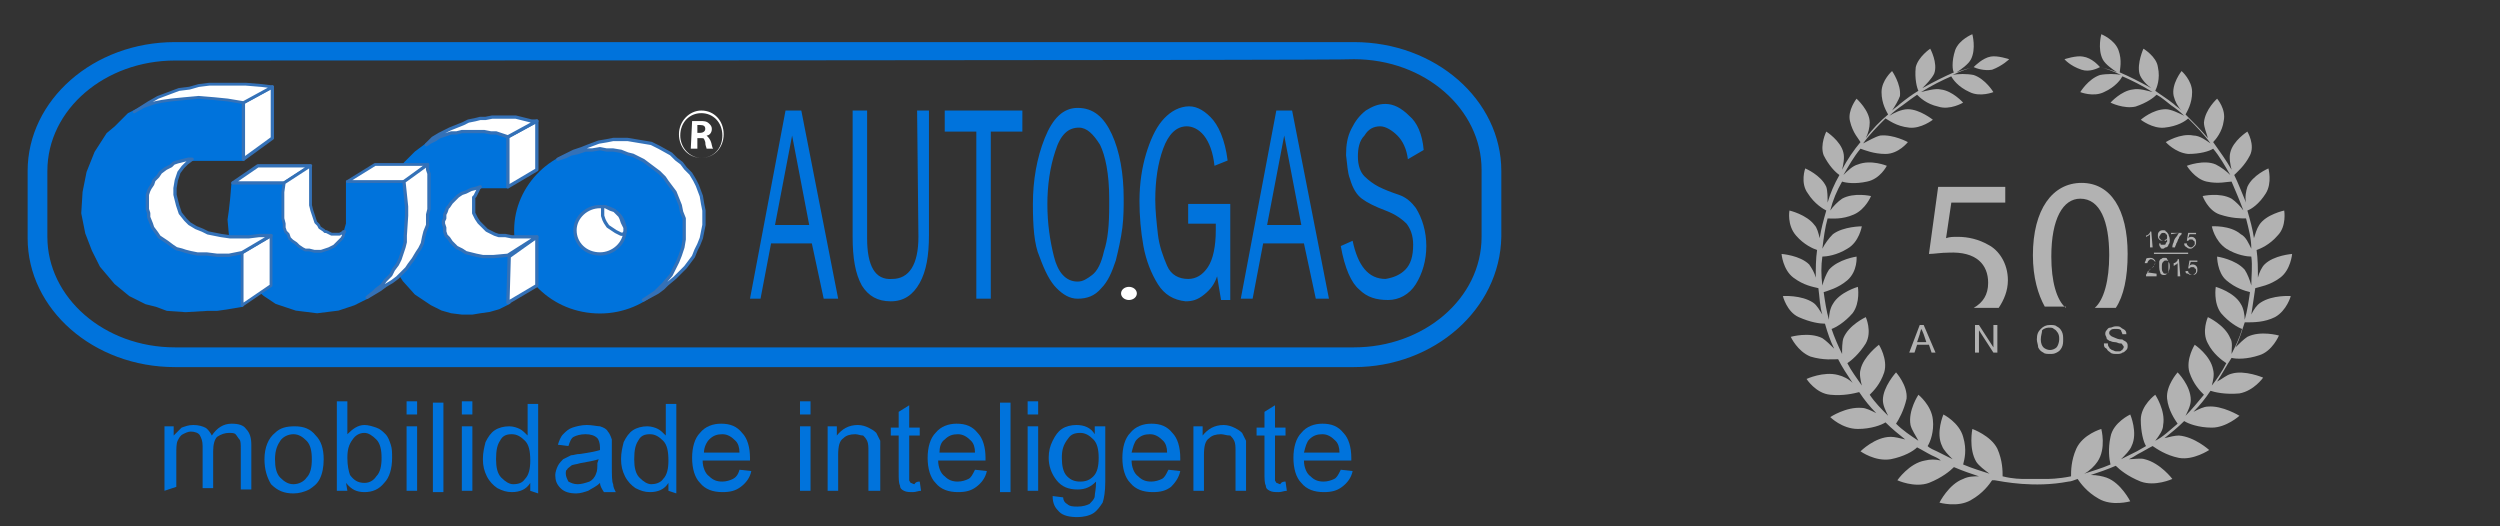 <?xml version="1.0" encoding="utf-8"?>
<!-- Generator: Adobe Illustrator 25.2.1, SVG Export Plug-In . SVG Version: 6.00 Build 0)  -->
<svg version="1.1" id="Layer_1" xmlns="http://www.w3.org/2000/svg" xmlns:xlink="http://www.w3.org/1999/xlink" x="0px" y="0px"
	 viewBox="0 0 190 40" style="enable-background:new 0 0 190 40;" xml:space="preserve">
<rect x="0" y="0" width="190" height="40" fill="#333333" stroke="none"/>
<style type="text/css">
	.st0{fill:#0073DC;}
	.st1{fill:#FFFFFF;}
	.st2{fill:#0073DC;stroke:#0073DC;stroke-width:0.25;stroke-linejoin:round;stroke-miterlimit:22.926;}
	.st3{fill:#FFFFFF;stroke:#3471B7;stroke-width:0.25;stroke-linejoin:round;stroke-miterlimit:22.926;}
	.st4{fill:#0073DC;stroke:#0073DC;stroke-width:0.216;stroke-linejoin:round;stroke-miterlimit:22.926;}
	.st5{fill:#0073DC;stroke:#0073DC;stroke-width:0.215;stroke-linejoin:round;stroke-miterlimit:22.926;}
	.st6{fill:#FFFFFF;stroke:#3471B7;stroke-width:0.216;stroke-linejoin:round;stroke-miterlimit:22.926;}
	.st7{fill:#B2B2B2;}
</style>
<path class="st0" d="M102.9,27.9H13.3c-6.2,0-11.2-4.4-11.2-9.8v-5.1c0-5.4,5-9.8,11.2-9.8h89.6c6.2,0,11.2,4.4,11.2,9.8V18
	C114,23.5,109,27.9,102.9,27.9z M13.3,4.6c-5.3,0-9.7,3.7-9.7,8.4V18c0,4.6,4.3,8.4,9.7,8.4h89.6c5.3,0,9.7-3.7,9.7-8.4v-5.1
	c0-4.6-4.3-8.4-9.7-8.4C102.9,4.6,13.3,4.6,13.3,4.6z"/>
<g>
	<path class="st0" d="M57,22.7l2.7-14.3h1.2l2.8,14.3h-1.1l-0.9-4.2h-3.1l-0.8,4.2H57L57,22.7z M60.2,10.3l-1.3,6.8h2.6L60.2,10.3
		L60.2,10.3z M69.7,8.4h0.9v9.5c0,1.5-0.2,2.7-0.7,3.6c-0.5,0.9-1.2,1.4-2.2,1.4c-1,0-1.7-0.4-2.2-1.2c-0.5-0.9-0.7-2.1-0.7-3.7V8.4
		h1.1v9.7c0,2.1,0.6,3.2,1.9,3.1c1.3,0,2-1.1,2-3.2L69.7,8.4L69.7,8.4z M71.8,8.4l5.9,0V10h-2.4v12.7h-1.1V10h-2.4L71.8,8.4
		L71.8,8.4z M78.5,15.5c0-1.8,0.3-3.5,0.9-5c0.6-1.5,1.4-2.3,2.5-2.3c1.2,0,2,0.7,2.6,2c0.6,1.3,0.9,3,0.9,4.9c0,0.6,0,1.4-0.1,2.2
		c-0.1,0.8-0.3,1.7-0.5,2.5c-0.3,0.9-0.6,1.6-1.1,2.1c-0.5,0.6-1.1,0.8-1.8,0.8c-0.6,0-1.1-0.3-1.6-0.8c-0.5-0.5-0.9-1.3-1.3-2.4
		C78.6,18.6,78.5,17.2,78.5,15.5L78.5,15.5z M84.3,15.1c0-1.9-0.3-3.3-0.7-4.1c-0.5-0.8-1-1.3-1.6-1.3c-0.8,0-1.4,0.5-1.8,1.8
		c-0.4,1.2-0.6,2.6-0.6,4c0,1.5,0.2,2.8,0.5,4c0.3,1.2,0.9,1.9,1.8,1.9c0.4,0,0.7-0.2,1.1-0.5c0.4-0.3,0.7-0.9,0.9-1.8
		c0.3-0.9,0.4-2,0.4-3.5L84.3,15.1L84.3,15.1z M90.3,15.5h3.2v7.3h-0.7L92.5,21c-0.2,0.6-0.5,1-1,1.4c-0.5,0.4-0.9,0.5-1.4,0.5
		c-0.9-0.1-1.6-0.5-2.1-1.3c-0.5-0.8-0.9-1.8-1.1-2.9c-0.2-1.1-0.3-2.3-0.3-3.4c0-1.4,0.2-2.6,0.5-3.6c0.3-1,0.7-1.9,1.2-2.5
		c0.5-0.6,1.1-1,1.8-1.1c0.7-0.1,1.3,0.2,1.9,0.8c0.6,0.6,1.1,1.7,1.3,3.3l-1,0.4c-0.1-1-0.4-1.8-0.8-2.3c-0.4-0.5-0.9-0.7-1.3-0.7
		c-0.8,0-1.4,0.6-1.8,1.7c-0.4,1.1-0.6,2.4-0.6,3.9c0,0.8,0.1,1.7,0.2,2.6c0.1,0.9,0.4,1.7,0.7,2.4s0.9,1,1.6,1
		c0.6,0,1.1-0.3,1.5-0.9c0.4-0.6,0.6-1.6,0.6-2.8V17h-2.1L90.3,15.5L90.3,15.5z M94.3,22.7l2.7-14.3h1.2l2.8,14.3H100l-0.9-4.2H96
		l-0.8,4.2H94.3L94.3,22.7z M97.6,10.3l-1.3,6.8h2.6L97.6,10.3L97.6,10.3z M107,12.1c-0.1-0.8-0.4-1.4-0.8-1.8
		c-0.4-0.4-0.9-0.7-1.3-0.7c-0.5,0-0.9,0.2-1.2,0.7c-0.4,0.4-0.5,1-0.5,1.6c0,0.7,0.2,1.2,0.5,1.5c0.3,0.3,0.7,0.6,1.1,0.8
		c0.4,0.2,0.9,0.4,1.5,0.6c0.6,0.2,1,0.6,1.3,1c0.5,0.8,0.8,1.8,0.8,2.9c0,1.1-0.3,2.1-0.8,2.9c-0.5,0.8-1.3,1.2-2.1,1.2
		c-0.9,0-1.6-0.2-2.2-0.8c-0.6-0.5-1.1-1.6-1.4-3.3l0.9-0.4c0.4,1.9,1.2,2.9,2.5,2.9c0.6-0.1,1.1-0.3,1.5-0.7c0.4-0.4,0.6-1,0.6-1.9
		c0-0.7-0.2-1.2-0.5-1.6c-0.3-0.3-0.8-0.7-1.6-1c-0.8-0.3-1.4-0.6-1.8-0.9c-0.4-0.3-0.7-0.8-0.9-1.5c-0.2-0.5-0.2-1.1-0.3-1.8
		c0-0.8,0.1-1.4,0.4-2c0.3-0.6,0.6-1,1.1-1.4c0.5-0.3,0.9-0.5,1.5-0.5c0.6,0,1.2,0.3,1.8,0.9c0.6,0.5,1,1.4,1.1,2.6L107,12.1z"/>
</g>
<path class="st1" d="M53.3,12c-1,0-1.7-0.8-1.7-1.8s0.8-1.8,1.7-1.8c1,0,1.7,0.8,1.7,1.8C55,11.2,54.3,12,53.3,12z M53.3,8.6
	c-0.9,0-1.6,0.7-1.6,1.7c0,0.9,0.7,1.7,1.6,1.7c0.9,0,1.6-0.7,1.6-1.7C54.9,9.3,54.2,8.6,53.3,8.6z"/>
<ellipse class="st1" cx="85.8" cy="22.3" rx="0.6" ry="0.5"/>
<path class="st2" d="M45.6,23.7c3.5,0,6.4-2.8,6.4-6.2s-2.9-6.2-6.4-6.2s-6.4,2.8-6.4,6.2C39.2,20.9,42,23.7,45.6,23.7z"/>
<path class="st3" d="M45.6,19.3c1,0,1.9-0.8,1.9-1.8s-0.8-1.8-1.9-1.8c-1,0-1.9,0.8-1.9,1.8S44.5,19.3,45.6,19.3z"/>
<polygon class="st3" points="45.8,15.7 45.8,15.9 45.8,16.2 45.8,16.4 45.9,16.7 46,16.9 46.2,17.2 46.5,17.4 46.8,17.6 47,17.7 
	47.2,17.8 47.4,17.8 47.5,17.6 47.5,17.3 47.4,17.1 47.3,16.9 47.2,16.6 47.1,16.4 46.9,16.2 46.7,16 46.4,15.9 46.2,15.8 46,15.7 
	"/>
<polygon class="st3" points="42.4,12.1 43,11.8 43.6,11.5 44.2,11.3 44.7,11.1 45.5,10.8 46.1,10.7 46.6,10.6 47.2,10.6 47.7,10.6 
	48.3,10.7 48.9,10.8 49.5,10.9 50.1,11.2 51,11.7 51.4,12.1 51.8,12.4 52.1,12.8 52.5,13.2 52.8,13.7 53,14.1 53.3,14.9 53.4,15.5 
	53.5,16 53.5,16.6 53.5,17.1 53.4,17.6 53.3,18.1 53.1,18.6 52.9,19 52.7,19.5 52.4,19.9 52.1,20.3 51.7,20.7 51.3,21.1 50.7,21.6 
	50.4,21.9 50,22.2 48.9,22.8 49.8,22.2 50.4,21.6 51,20.9 51.3,20.3 51.5,19.9 51.7,19.4 51.9,18.8 52,18.2 52,17.6 52,16.6 
	51.8,16.1 51.7,15.6 51.5,15.1 51.3,14.6 50.7,13.8 50.5,13.5 50.1,13.1 49.7,12.8 49.3,12.5 48.9,12.2 48.5,12 48.1,11.8 
	47.7,11.7 47.2,11.5 46.6,11.4 46.1,11.4 45.6,11.3 45,11.4 44.5,11.4 43.9,11.6 43.4,11.7 43,11.9 "/>
<polygon class="st4" points="38.6,10.4 38.2,10.3 37.8,10.1 37.1,10 36.4,10 35.3,10 34.7,10.1 34.2,10.2 33.8,10.3 33.3,10.4 
	32.9,10.6 32.4,11 31.6,11.6 30.8,12.4 30,13.5 29.5,14.6 29.3,15.3 29.2,16.1 29.1,17 29.2,17.8 29.3,18.5 29.5,19.3 30,20.2 
	30.7,21.3 31.6,22.3 32.8,23.1 33.6,23.5 34.3,23.7 35.1,23.8 35.9,23.8 36.5,23.7 37.2,23.6 37.9,23.4 38.7,23 38.7,19.5 38,19.5 
	37.4,19.5 36.8,19.5 36.1,19.4 35.4,19.2 34.8,18.9 34.3,18.5 34.1,18.2 33.9,17.8 33.8,17.4 33.7,17 33.8,16.6 33.9,16.1 
	34.1,15.7 34.4,15.3 34.7,15 35.1,14.7 35.6,14.5 36,14.3 36.6,14.2 37.1,14.2 37.5,14.2 37.9,14.2 38.6,14.2 "/>
<polygon class="st3" points="40.8,9.2 38.6,10.4 38.6,14.2 40.8,12.9 "/>
<polygon class="st3" points="38.7,19.5 38.6,23 40.8,21.7 40.8,18 "/>
<polygon class="st3" points="36.5,14.2 36.4,14.3 36.3,14.5 36.2,14.7 36.1,14.9 36,15 36,15.3 36,15.5 36,15.7 36,16 36,16.2 
	36.1,16.4 36.2,16.6 36.4,16.9 36.6,17.1 36.8,17.3 37,17.5 37.2,17.6 37.4,17.7 37.6,17.8 37.9,17.9 38.4,17.9 38.9,18 40.8,18 
	38.6,19.4 37.5,19.5 37.1,19.5 36.7,19.5 36.2,19.4 35.8,19.3 35.4,19.2 35.1,19 34.7,18.8 34.5,18.6 34.3,18.4 34.1,18.1 
	33.9,17.9 33.8,17.6 33.8,17.3 33.7,17 33.7,16.8 33.8,16.6 33.8,16.3 33.9,16.1 34,15.8 34.1,15.7 34.3,15.4 34.4,15.3 34.6,15.1 
	34.8,14.9 35.1,14.7 35.4,14.6 35.6,14.5 35.8,14.4 36.2,14.3 "/>
<polygon class="st3" points="40.8,9.2 38.6,10.4 38.3,10.3 38,10.2 37.7,10.1 37.3,10.1 36.8,10 36.3,10 35.9,10 35.5,10 35.1,10 
	34.7,10.1 34.3,10.1 33.7,10.3 33.4,10.4 33.1,10.6 32.7,10.8 32.4,11 32.7,10.7 32.9,10.5 33.4,10.2 33.8,10 34.2,9.8 34.7,9.6 
	35.2,9.4 35.6,9.2 36.1,9.1 36.5,9 36.9,9 37.4,8.9 37.8,8.9 38.4,8.9 38.9,8.9 39.2,8.9 39.6,9 40,9.1 40.4,9.2 "/>
<polygon class="st5" points="17.7,13.9 17.6,15.1 17.5,16 17.4,16.7 17.5,17.8 17.7,19.4 18.5,20.8 19.4,21.8 20.1,22.4 21,23 
	22.5,23.5 24.1,23.7 25.7,23.5 26.9,23.1 27.9,22.6 28.5,22.1 29.2,21.4 30,20.4 30.6,19.3 30.8,18.1 30.9,16.9 30.9,15.7 
	30.8,14.6 30.8,13.8 26.4,13.8 26.4,14.8 26.4,16 26.4,17 26.2,17.7 25.8,18.2 25.3,18.7 24.7,19 23.9,19.1 23,18.9 22.4,18.5 
	22,18.1 21.8,17.6 21.6,17.1 21.5,16.3 21.5,15.6 21.5,14.7 21.6,13.9 "/>
<polygon class="st3" points="19.6,12.6 17.7,13.9 21.6,13.9 23.6,12.6 "/>
<polygon class="st6" points="28.5,12.5 32.5,12.5 30.8,13.8 26.4,13.8 "/>
<polygon class="st3" points="32.5,12.5 32.5,12.9 32.6,13.2 32.6,13.6 32.6,14 32.6,14.4 32.6,14.9 32.6,15.2 32.6,15.5 32.6,15.9 
	32.5,16.3 32.5,16.7 32.5,17.1 32.3,17.6 32.2,18 32.1,18.5 31.9,18.9 31.7,19.2 31.4,19.7 31.1,20.1 30.9,20.4 30.5,20.8 
	30.2,21.1 29.8,21.4 29.3,21.7 28.9,22 28.4,22.3 27.9,22.6 28.4,22.2 28.6,22 29,21.7 29.3,21.3 29.7,20.9 29.9,20.5 30.2,20.1 
	30.4,19.7 30.5,19.4 30.6,19.1 30.7,18.8 30.8,18.4 30.8,17.9 30.9,16.4 30.9,15.7 30.7,13.8 "/>
<polygon class="st6" points="21.6,13.9 21.5,14.6 21.5,15.4 21.5,15.8 21.5,16.1 21.5,16.6 21.6,17 21.6,17.3 21.7,17.6 21.9,17.8 
	22,18.1 22.2,18.3 22.5,18.5 22.7,18.7 23,18.9 23.2,19 23.5,19 23.9,19.1 24.4,19.1 24.7,19 25,18.9 25.4,18.7 25.6,18.5 
	25.8,18.3 26,18.1 26.1,17.9 26.1,17.8 26.2,17.6 26.1,17.6 26,17.7 25.8,17.8 25.7,17.8 25.5,17.8 25.2,17.8 25,17.7 24.8,17.6 
	24.7,17.6 24.6,17.5 24.3,17.3 24.2,17.1 24,16.9 23.9,16.6 23.8,16.3 23.7,16 23.6,15.6 23.6,14.6 23.6,12.6 "/>
<polygon class="st2" points="18.5,7.8 18.5,12.1 16.1,12.1 15.6,12.1 14.9,12.1 14.4,12.1 13.8,12.3 13.3,12.4 12.8,12.7 12.4,13 
	11.9,13.5 11.6,14 11.3,14.6 11.2,15.2 11.2,15.9 11.3,16.6 11.6,17.2 11.9,17.7 12.3,18.1 12.8,18.4 13.2,18.7 13.8,19 14.2,19.1 
	14.6,19.2 15.2,19.3 15.6,19.3 16.2,19.3 16.8,19.3 17.5,19.3 18.4,19.2 18.4,23.2 17.8,23.3 17.2,23.4 16.5,23.5 15.8,23.5 
	14.1,23.6 12.7,23.5 11.9,23.2 11.1,23 9.9,22.4 8.8,21.5 7.7,20.2 7.1,19 6.6,17.7 6.3,16.2 6.4,14.6 6.7,13.1 7.3,11.6 8.2,10.2 
	8.8,9.7 9.3,9.2 9.8,8.7 10.4,8.4 11.4,7.9 12.9,7.6 14.5,7.5 16,7.4 17.3,7.6 "/>
<polygon class="st3" points="18.5,7.8 20.7,6.6 20.7,10.5 18.5,12.1 "/>
<polygon class="st6" points="18.5,7.8 17.3,7.6 16.3,7.5 15.1,7.4 14,7.5 13,7.6 12.3,7.7 11.8,7.8 10.9,8.1 10.2,8.5 11.3,7.8 
	12,7.4 12.8,7.1 13.6,6.8 14.4,6.7 15.1,6.5 15.9,6.4 17.4,6.4 18.7,6.4 19.9,6.5 20.7,6.6 "/>
<polygon class="st6" points="20.6,17.9 20.6,21.7 18.4,23.2 18.4,19.2 "/>
<polygon class="st3" points="14.6,12.1 14.3,12.1 13.9,12.2 13.5,12.3 13.2,12.4 13,12.6 12.6,12.8 12.2,13.1 12,13.4 11.7,13.7 
	11.6,14 11.4,14.3 11.3,14.5 11.2,14.8 11.2,15.1 11.2,15.4 11.2,15.9 11.3,16.2 11.3,16.5 11.5,17 11.6,17.3 11.9,17.7 12.1,18 
	12.4,18.2 12.7,18.4 13.1,18.7 13.4,18.9 13.8,19 14.1,19.1 14.5,19.2 15,19.3 15.7,19.3 16.5,19.4 17.4,19.4 17.9,19.3 18.4,19.2 
	20.6,17.9 19.7,17.9 18.9,18 18.2,18 17.5,18 16.8,17.9 16.3,17.8 15.8,17.7 15.4,17.5 14.9,17.3 14.4,17 14.1,16.7 13.7,16.2 
	13.6,15.9 13.5,15.6 13.3,14.8 13.3,14.3 13.4,13.7 13.6,13.1 13.9,12.7 14.2,12.4 "/>
<path class="st0" d="M12.5,37.3v-4.9h0.7v0.7c0.2-0.2,0.4-0.4,0.6-0.6c0.3-0.1,0.5-0.2,0.9-0.2c0.4,0,0.7,0.1,0.9,0.2
	c0.2,0.1,0.4,0.4,0.5,0.6c0.4-0.6,0.9-0.9,1.5-0.9c0.5,0,0.9,0.1,1.1,0.4c0.3,0.3,0.4,0.7,0.4,1.2v3.4h-0.8v-3.1
	c0-0.3,0-0.6-0.1-0.7c-0.1-0.1-0.2-0.3-0.3-0.4c-0.1-0.1-0.3-0.1-0.5-0.1c-0.3,0-0.6,0.1-0.9,0.3c-0.2,0.2-0.3,0.6-0.3,1.1v2.8h-0.8
	v-3.2c0-0.4-0.1-0.6-0.2-0.8c-0.1-0.2-0.4-0.3-0.7-0.3c-0.2,0-0.4,0.1-0.6,0.2c-0.2,0.1-0.3,0.3-0.4,0.5c-0.1,0.2-0.1,0.6-0.1,1v2.5
	L12.5,37.3L12.5,37.3z"/>
<path class="st0" d="M20.1,34.9c0-0.9,0.3-1.6,0.8-2c0.4-0.4,0.9-0.5,1.5-0.5c0.7,0,1.2,0.2,1.6,0.7c0.4,0.4,0.6,1,0.6,1.8
	c0,0.6-0.1,1.1-0.3,1.5c-0.2,0.4-0.5,0.6-0.8,0.8c-0.4,0.2-0.8,0.3-1.2,0.3c-0.7,0-1.2-0.2-1.7-0.7C20.3,36.3,20.1,35.7,20.1,34.9
	L20.1,34.9z M20.9,34.9c0,0.6,0.1,1.1,0.4,1.4c0.3,0.3,0.6,0.5,1,0.5c0.4,0,0.8-0.2,1-0.5c0.3-0.3,0.4-0.8,0.4-1.4
	c0-0.6-0.1-1.1-0.4-1.4c-0.3-0.3-0.6-0.5-1-0.5c-0.4,0-0.8,0.2-1,0.5C21.1,33.8,20.9,34.2,20.9,34.9z"/>
<path class="st0" d="M26.4,37.3h-0.8v-6.8h0.8V33c0.4-0.4,0.8-0.7,1.3-0.7c0.3,0,0.6,0.1,0.9,0.2s0.5,0.3,0.7,0.5
	c0.2,0.2,0.3,0.5,0.4,0.8c0.1,0.3,0.1,0.6,0.1,1c0,0.8-0.2,1.5-0.6,1.9c-0.4,0.5-0.9,0.7-1.5,0.7c-0.6,0-1-0.2-1.4-0.7L26.4,37.3
	L26.4,37.3z M26.4,34.8c0,0.6,0.1,1,0.2,1.3c0.3,0.4,0.6,0.6,1.1,0.6c0.4,0,0.7-0.2,0.9-0.5c0.3-0.3,0.4-0.8,0.4-1.4
	c0-0.6-0.1-1.1-0.4-1.4c-0.3-0.3-0.6-0.5-0.9-0.5c-0.4,0-0.7,0.2-0.9,0.5C26.5,33.8,26.4,34.2,26.4,34.8z"/>
<path class="st0" d="M30.9,31.5v-1h0.8v1H30.9L30.9,31.5z M30.9,37.3v-4.9h0.8v4.9H30.9z"/>
<rect x="32.9" y="30.6" class="st0" width="0.8" height="6.8"/>
<path class="st0" d="M35.1,31.5v-1h0.8v1H35.1L35.1,31.5z M35.1,37.3v-4.9h0.8v4.9H35.1z"/>
<path class="st0" d="M40.3,37.3v-0.6c-0.3,0.5-0.8,0.7-1.4,0.7c-0.4,0-0.7-0.1-1.1-0.3c-0.3-0.2-0.6-0.5-0.8-0.9
	c-0.2-0.4-0.3-0.8-0.3-1.3c0-0.5,0.1-0.9,0.2-1.3c0.2-0.4,0.4-0.7,0.7-0.9c0.3-0.2,0.7-0.3,1.1-0.3c0.3,0,0.6,0.1,0.8,0.2
	c0.2,0.1,0.4,0.3,0.6,0.5v-2.4h0.8v6.8L40.3,37.3L40.3,37.3L40.3,37.3z M37.7,34.9c0,0.6,0.1,1.1,0.4,1.4s0.6,0.5,0.9,0.5
	c0.4,0,0.7-0.1,0.9-0.4c0.3-0.3,0.4-0.8,0.4-1.4c0-0.7-0.1-1.2-0.4-1.5c-0.3-0.3-0.6-0.5-1-0.5c-0.4,0-0.7,0.1-0.9,0.5
	C37.8,33.8,37.7,34.2,37.7,34.9z"/>
<path class="st0" d="M45.6,36.7c-0.3,0.3-0.6,0.4-0.9,0.6c-0.3,0.1-0.6,0.2-0.9,0.2c-0.5,0-0.9-0.1-1.2-0.4c-0.3-0.3-0.4-0.6-0.4-1
	c0-0.2,0.1-0.5,0.2-0.7c0.1-0.2,0.3-0.4,0.4-0.5c0.2-0.1,0.4-0.2,0.6-0.3c0.2,0,0.4-0.1,0.7-0.1c0.7-0.1,1.2-0.2,1.5-0.3
	c0-0.1,0-0.2,0-0.2c0-0.3-0.1-0.6-0.2-0.7c-0.2-0.2-0.5-0.3-0.9-0.3c-0.4,0-0.7,0.1-0.9,0.2c-0.2,0.1-0.3,0.4-0.4,0.7l-0.8-0.1
	c0.1-0.3,0.2-0.6,0.4-0.8c0.2-0.2,0.4-0.4,0.7-0.5c0.3-0.1,0.7-0.2,1.1-0.2s0.8,0.1,1,0.1c0.3,0.1,0.5,0.2,0.6,0.4
	c0.1,0.1,0.2,0.3,0.3,0.6c0,0.1,0,0.4,0,0.8v1.1c0,0.8,0,1.3,0.1,1.5c0,0.2,0.1,0.4,0.2,0.6h-0.9C45.7,37.1,45.6,36.9,45.6,36.7
	L45.6,36.7z M45.5,34.9c-0.3,0.1-0.8,0.2-1.4,0.3c-0.3,0.1-0.6,0.1-0.7,0.2c-0.1,0.1-0.3,0.2-0.3,0.3C43,35.7,43,35.9,43,36
	c0,0.2,0.1,0.4,0.2,0.6c0.2,0.1,0.4,0.2,0.7,0.2c0.3,0,0.6-0.1,0.9-0.2c0.2-0.1,0.4-0.3,0.5-0.6c0.1-0.2,0.1-0.5,0.1-0.8L45.5,34.9
	L45.5,34.9z"/>
<path class="st0" d="M50.8,37.3v-0.6c-0.3,0.5-0.8,0.7-1.4,0.7c-0.4,0-0.7-0.1-1.1-0.3c-0.3-0.2-0.6-0.5-0.8-0.9
	c-0.2-0.4-0.3-0.8-0.3-1.3c0-0.5,0.1-0.9,0.2-1.3c0.2-0.4,0.4-0.7,0.7-0.9c0.3-0.2,0.7-0.3,1.1-0.3c0.3,0,0.6,0.1,0.8,0.2
	c0.2,0.1,0.4,0.3,0.6,0.5v-2.4h0.8v6.8L50.8,37.3L50.8,37.3L50.8,37.3z M48.2,34.9c0,0.6,0.1,1.1,0.4,1.4c0.3,0.3,0.6,0.5,0.9,0.5
	s0.7-0.1,0.9-0.4c0.3-0.3,0.4-0.8,0.4-1.4c0-0.7-0.1-1.2-0.4-1.5c-0.3-0.3-0.6-0.5-1-0.5c-0.4,0-0.7,0.1-0.9,0.5
	C48.3,33.8,48.2,34.2,48.2,34.9z"/>
<path class="st0" d="M56.2,35.7l0.9,0.1c-0.1,0.5-0.4,0.9-0.8,1.2c-0.4,0.3-0.8,0.4-1.4,0.4c-0.7,0-1.3-0.2-1.7-0.7
	c-0.4-0.4-0.6-1.1-0.6-1.9c0-0.8,0.2-1.5,0.6-1.9c0.4-0.5,1-0.7,1.6-0.7c0.7,0,1.2,0.2,1.6,0.7c0.4,0.4,0.6,1.1,0.6,1.9
	c0,0.1,0,0.1,0,0.2h-3.6c0,0.5,0.2,1,0.5,1.2c0.3,0.3,0.6,0.4,1,0.4c0.3,0,0.6-0.1,0.8-0.2C55.9,36.3,56.1,36.1,56.2,35.7L56.2,35.7
	z M53.5,34.4h2.7c0-0.4-0.1-0.7-0.3-0.9c-0.3-0.3-0.6-0.5-1-0.5c-0.4,0-0.7,0.1-1,0.4C53.7,33.6,53.5,34,53.5,34.4z"/>
<path class="st0" d="M60.8,31.5v-1h0.8v1H60.8L60.8,31.5z M60.8,37.3v-4.9h0.8v4.9H60.8z"/>
<path class="st0" d="M62.9,37.3v-4.9h0.7v0.7c0.4-0.5,0.9-0.8,1.6-0.8c0.3,0,0.6,0.1,0.8,0.2c0.2,0.1,0.4,0.2,0.6,0.4
	c0.1,0.2,0.2,0.4,0.3,0.6c0,0.2,0,0.4,0,0.8v3H66v-3c0-0.3,0-0.6-0.1-0.8c-0.1-0.2-0.2-0.3-0.3-0.4C65.4,33.1,65.2,33,65,33
	c-0.4,0-0.7,0.1-0.9,0.3c-0.3,0.2-0.4,0.6-0.4,1.3v2.7L62.9,37.3L62.9,37.3z"/>
<path class="st0" d="M69.9,36.6l0.1,0.7c-0.2,0-0.4,0.1-0.6,0.1c-0.3,0-0.5,0-0.7-0.1c-0.2-0.1-0.3-0.2-0.3-0.4
	c-0.1-0.2-0.1-0.5-0.1-1v-2.8h-0.6v-0.6h0.6v-1.2l0.8-0.5v1.7h0.8v0.6h-0.8v2.9c0,0.2,0,0.4,0,0.5c0,0.1,0.1,0.1,0.1,0.2
	c0.1,0,0.2,0.1,0.3,0.1C69.6,36.6,69.8,36.6,69.9,36.6z"/>
<path class="st0" d="M74.1,35.7l0.9,0.1c-0.1,0.5-0.4,0.9-0.8,1.2c-0.4,0.3-0.8,0.4-1.4,0.4c-0.7,0-1.3-0.2-1.7-0.7
	c-0.4-0.4-0.6-1.1-0.6-1.9c0-0.8,0.2-1.5,0.6-1.9c0.4-0.5,1-0.7,1.6-0.7c0.7,0,1.2,0.2,1.6,0.7c0.4,0.4,0.6,1.1,0.6,1.9
	c0,0.1,0,0.1,0,0.2h-3.6c0,0.5,0.2,1,0.5,1.2c0.3,0.3,0.6,0.4,1,0.4c0.3,0,0.6-0.1,0.8-0.2C73.8,36.3,73.9,36.1,74.1,35.7L74.1,35.7
	z M71.4,34.4h2.7c0-0.4-0.1-0.7-0.3-0.9c-0.3-0.3-0.6-0.5-1-0.5c-0.4,0-0.7,0.1-1,0.4C71.5,33.6,71.4,34,71.4,34.4z"/>
<rect x="76" y="30.6" class="st0" width="0.8" height="6.8"/>
<path class="st0" d="M78.1,31.5v-1h0.8v1H78.1L78.1,31.5z M78.1,37.3v-4.9h0.8v4.9H78.1z"/>
<path class="st0" d="M80,37.7l0.8,0.1c0,0.2,0.1,0.4,0.3,0.5c0.2,0.2,0.5,0.2,0.8,0.2c0.4,0,0.7-0.1,0.9-0.2
	c0.2-0.2,0.4-0.4,0.4-0.6c0-0.2,0.1-0.5,0.1-1.1c-0.4,0.4-0.8,0.6-1.4,0.6c-0.7,0-1.2-0.2-1.6-0.7c-0.4-0.5-0.6-1.1-0.6-1.7
	c0-0.5,0.1-0.9,0.3-1.3c0.2-0.4,0.4-0.7,0.7-0.9c0.3-0.2,0.7-0.3,1.1-0.3c0.6,0,1.1,0.2,1.4,0.7v-0.6h0.8v4.2c0,0.8-0.1,1.3-0.2,1.6
	c-0.2,0.3-0.4,0.6-0.7,0.8c-0.3,0.2-0.8,0.3-1.2,0.3c-0.6,0-1.1-0.1-1.4-0.4C80.2,38.6,80,38.3,80,37.7L80,37.7z M80.7,34.8
	c0,0.6,0.1,1.1,0.4,1.4c0.3,0.3,0.6,0.4,1,0.4c0.4,0,0.7-0.1,1-0.4c0.3-0.3,0.4-0.8,0.4-1.4c0-0.6-0.1-1.1-0.4-1.4
	c-0.3-0.3-0.6-0.5-1-0.5c-0.4,0-0.7,0.1-0.9,0.4C80.8,33.8,80.7,34.2,80.7,34.8z"/>
<path class="st0" d="M88.8,35.7l0.9,0.1c-0.1,0.5-0.4,0.9-0.7,1.2c-0.4,0.3-0.8,0.4-1.4,0.4c-0.7,0-1.3-0.2-1.7-0.7
	c-0.4-0.4-0.6-1.1-0.6-1.9c0-0.8,0.2-1.5,0.6-1.9c0.4-0.5,1-0.7,1.6-0.7c0.7,0,1.2,0.2,1.6,0.7c0.4,0.4,0.6,1.1,0.6,1.9
	c0,0.1,0,0.1,0,0.2H86c0,0.5,0.2,1,0.5,1.2c0.3,0.3,0.6,0.4,1,0.4c0.3,0,0.6-0.1,0.8-0.2C88.5,36.3,88.6,36.1,88.8,35.7L88.8,35.7z
	 M86,34.4h2.7c0-0.4-0.1-0.7-0.3-0.9c-0.3-0.3-0.6-0.5-1-0.5c-0.4,0-0.7,0.1-1,0.4C86.2,33.6,86.1,34,86,34.4z"/>
<path class="st0" d="M90.7,37.3v-4.9h0.7v0.7c0.4-0.5,0.9-0.8,1.6-0.8c0.3,0,0.6,0.1,0.8,0.2c0.2,0.1,0.4,0.2,0.6,0.4
	c0.1,0.2,0.2,0.4,0.3,0.6c0,0.2,0,0.4,0,0.8v3h-0.8v-3c0-0.3,0-0.6-0.1-0.8c-0.1-0.2-0.2-0.3-0.3-0.4C93.2,33.1,93,33,92.8,33
	c-0.4,0-0.7,0.1-0.9,0.3c-0.3,0.2-0.4,0.6-0.4,1.3v2.7L90.7,37.3C90.7,37.3,90.7,37.3,90.7,37.3z"/>
<path class="st0" d="M97.7,36.6l0.1,0.7c-0.2,0-0.4,0.1-0.6,0.1c-0.3,0-0.5,0-0.7-0.1c-0.2-0.1-0.3-0.2-0.3-0.4
	c-0.1-0.2-0.1-0.5-0.1-1v-2.8h-0.6v-0.6h0.6v-1.2l0.8-0.5v1.7h0.8v0.6h-0.8v2.9c0,0.2,0,0.4,0,0.5c0,0.1,0.1,0.1,0.1,0.2
	c0.1,0,0.2,0.1,0.3,0.1C97.4,36.6,97.6,36.6,97.7,36.6z"/>
<path class="st0" d="M101.9,35.7l0.9,0.1c-0.1,0.5-0.4,0.9-0.8,1.2c-0.4,0.3-0.8,0.4-1.4,0.4c-0.7,0-1.3-0.2-1.7-0.7
	c-0.4-0.4-0.6-1.1-0.6-1.9c0-0.8,0.2-1.5,0.6-1.9c0.4-0.5,1-0.7,1.6-0.7c0.7,0,1.2,0.2,1.6,0.7c0.4,0.4,0.6,1.1,0.6,1.9
	c0,0.1,0,0.1,0,0.2h-3.6c0,0.5,0.2,1,0.5,1.2c0.3,0.3,0.6,0.4,1,0.4c0.3,0,0.6-0.1,0.8-0.2C101.6,36.3,101.7,36.1,101.9,35.7
	L101.9,35.7z M99.1,34.4h2.7c0-0.4-0.1-0.7-0.3-0.9c-0.3-0.3-0.6-0.5-1-0.5c-0.4,0-0.7,0.1-1,0.4C99.3,33.6,99.2,34,99.1,34.4z"/>
<g>
	<path class="st1" d="M52.6,9.2c0.2,0,0.4,0,0.6,0c0.3,0,0.5,0,0.7,0.2c0.1,0.1,0.2,0.2,0.2,0.4c0,0.3-0.2,0.5-0.4,0.5v0
		c0.1,0.1,0.2,0.2,0.3,0.4c0.1,0.2,0.1,0.5,0.2,0.6h-0.5c0-0.1-0.1-0.2-0.1-0.5c-0.1-0.3-0.1-0.3-0.3-0.3H53v0.8h-0.5L52.6,9.2
		L52.6,9.2z M53,10.1h0.2c0.2,0,0.4-0.1,0.4-0.3c0-0.2-0.1-0.3-0.4-0.3c-0.1,0-0.2,0-0.2,0L53,10.1L53,10.1z"/>
</g>
<g>
	<g>
		<path id="SVGID_1_" class="st7" d="M172.9,24.1c0.9-0.5,1.2-1.6,1.2-1.6s-1.4-0.1-2.3,0.5c-0.3,0.2-0.5,0.5-0.7,0.9
			c0.1-0.7,0.2-1.3,0.3-2c0.3-0.1,1.1-0.2,1.9-0.8c0.8-0.6,0.9-1.8,0.9-1.8s-1.4,0.1-2.1,0.8c-0.2,0.2-0.4,0.6-0.5,1
			c0-0.7,0-1.4-0.1-2.1c0.3-0.1,1-0.4,1.6-1.1c0.7-0.7,0.5-1.9,0.5-1.9s-1.4,0.3-1.9,1.1c-0.2,0.3-0.3,0.7-0.4,1
			c-0.1-0.7-0.3-1.4-0.5-2.1c0.3-0.1,0.9-0.5,1.4-1.3c0.5-0.8,0.2-1.9,0.2-1.9s-1.2,0.5-1.6,1.4c-0.1,0.3-0.2,0.8-0.1,1.2
			c-0.3-0.7-0.6-1.5-0.9-2.1c0.2-0.2,0.8-0.7,1.2-1.5c0.4-0.8-0.2-1.8-0.2-1.8s-1.1,0.7-1.3,1.6c-0.1,0.4,0,0.9,0.1,1.3
			c-0.4-0.7-0.9-1.4-1.4-2.1c0.2-0.2,0.7-0.8,0.8-1.6c0.2-0.9-0.5-1.7-0.5-1.7s-0.9,0.8-1,1.8c0,0.4,0.2,0.8,0.3,1.2
			c-0.5-0.6-1.1-1.2-1.7-1.8c0.1-0.2,0.5-0.8,0.5-1.7c0-0.9-0.8-1.6-0.8-1.6s-0.8,1-0.6,1.9c0.1,0.4,0.3,0.8,0.6,1.1
			c-0.2-0.2-0.4-0.3-0.6-0.5c-0.5-0.4-1-0.7-1.4-1c0.1-0.2,0.4-0.9,0.2-1.8c-0.1-0.8-1.1-1.4-1.1-1.4s-0.5,1.1-0.3,1.9
			c0.1,0.4,0.6,0.9,0.9,1.1c-0.9-0.5-1.7-0.9-2.4-1.2c0-0.2,0.2-0.9-0.1-1.7c-0.3-0.8-1.3-1.2-1.3-1.2s-0.3,1.1,0.1,1.9
			c0.2,0.4,0.8,0.8,1.1,1c-0.5-0.2-0.9-0.3-1.3-0.4c-0.1-0.1-0.6-0.7-1.3-0.8c-0.5-0.1-1.4,0.2-1.4,0.2s0.4,0.5,1.3,0.8
			c0.6,0.2,1.2-0.1,1.4-0.2c0.4,0.1,1,0.3,1.6,0.6c-0.4-0.1-1.1-0.1-1.6,0c-0.9,0.3-1.5,1.3-1.5,1.3s1,0.4,1.8,0
			c0.9-0.4,1.3-1,1.4-1.2c0.7,0.3,1.5,0.7,2.3,1.2c-0.4-0.1-1-0.3-1.5-0.2c-0.9,0.1-1.7,1-1.7,1s1,0.5,1.9,0.3
			c0.9-0.3,1.4-0.7,1.6-0.9c0.4,0.2,0.7,0.5,1.1,0.8c0.3,0.2,0.7,0.5,1,0.8c-0.4-0.2-1-0.5-1.4-0.5c-1,0-1.9,0.8-1.9,0.8
			s0.9,0.7,1.8,0.6c1-0.1,1.6-0.5,1.8-0.7c0.6,0.6,1.2,1.2,1.7,1.9c-0.3-0.2-0.8-0.6-1.3-0.6c-1-0.2-2.1,0.5-2.1,0.5
			s0.7,0.8,1.7,0.9c0.9,0,1.6-0.2,1.9-0.4c0.5,0.6,0.9,1.3,1.3,2c-0.3-0.3-0.7-0.6-1.1-0.8c-0.9-0.4-2.2,0.1-2.2,0.1s0.6,1,1.5,1.2
			c0.9,0.2,1.6,0,1.9,0c0.3,0.7,0.6,1.4,0.9,2.2c-0.2-0.3-0.6-0.7-0.9-0.9c-0.9-0.5-2.2-0.2-2.2-0.2s0.4,1.1,1.3,1.4
			c0.9,0.3,1.6,0.3,2,0.3c0.2,0.8,0.4,1.5,0.4,2.3c-0.2-0.4-0.4-0.9-0.8-1.1c-0.8-0.7-2.2-0.6-2.2-0.6s0.2,1.1,1.1,1.7
			c0.8,0.5,1.6,0.6,1.9,0.6c0.1,0.7,0,1.5,0,2.2c-0.1-0.4-0.3-0.9-0.5-1.2c-0.7-0.8-2.1-1-2.1-1s0,1.2,0.7,1.8
			c0.7,0.6,1.4,0.8,1.8,0.9c-0.1,0.7-0.2,1.4-0.4,2.1c0-0.4-0.1-0.9-0.3-1.2c-0.5-0.9-1.9-1.3-1.9-1.3s-0.2,1.2,0.4,2
			c0.6,0.7,1.3,1.1,1.6,1.2c-0.2,0.7-0.5,1.3-0.8,1.9c0-0.4,0.1-0.9-0.1-1.2c-0.4-1-1.7-1.6-1.7-1.6s-0.5,1.1,0,2
			c0.4,0.8,1.1,1.3,1.4,1.5c-0.3,0.6-0.7,1.2-1.1,1.7c0.1-0.4,0.2-0.8,0.1-1.2c-0.2-1.1-1.4-1.9-1.4-1.9s-0.7,1.1-0.4,2.1
			c0.3,0.9,0.8,1.4,1.1,1.7c-0.5,0.6-0.9,1.1-1.4,1.6c0.2-0.4,0.4-0.8,0.4-1.2c0-1.1-1-2.1-1-2.1s-0.9,1-0.8,2
			c0.1,0.9,0.6,1.6,0.8,1.9c-0.6,0.5-1.1,1-1.7,1.3c0.3-0.4,0.6-0.8,0.6-1.2c0.2-1.1-0.6-2.3-0.6-2.3s-1.1,0.8-1.1,1.9
			c0,0.9,0.2,1.7,0.4,2c-0.2,0.1-0.5,0.3-0.7,0.4c-0.4,0.2-0.8,0.4-1.2,0.6c0.3-0.3,0.7-0.7,0.8-1c0.5-1-0.1-2.4-0.1-2.4
			s-1.3,0.6-1.5,1.7c-0.2,0.9-0.1,1.7,0,2.1c-0.7,0.3-1.4,0.5-2,0.7c0.4-0.2,0.8-0.6,1-0.9c0.7-1,0.3-2.5,0.3-2.5s-1.4,0.4-1.9,1.5
			c-0.4,0.9-0.4,1.7-0.4,2.1c-1,0.2-1.7,0.2-2,0.2c-0.3,0-0.8,0-1.4,0c-0.4,0-1,0-1.8-0.2c0-0.4,0-1.2-0.4-2.1
			c-0.5-1-1.9-1.5-1.9-1.5s-0.3,1.5,0.3,2.5c0.2,0.3,0.6,0.6,1,0.9c-0.6-0.2-1.3-0.4-2-0.7c0.1-0.4,0.3-1.1,0-2.1
			c-0.3-1.1-1.5-1.7-1.5-1.7s-0.6,1.4-0.1,2.4c0.1,0.3,0.5,0.7,0.8,1c-0.4-0.2-0.8-0.4-1.2-0.6c-0.2-0.1-0.5-0.2-0.7-0.4
			c0.2-0.3,0.5-1.1,0.4-2c-0.1-1.1-1.1-1.9-1.1-1.9s-0.8,1.2-0.6,2.3c0.1,0.4,0.4,0.8,0.6,1.2c-0.6-0.4-1.2-0.8-1.7-1.3
			c0.2-0.3,0.6-1,0.8-1.9c0.1-1-0.8-2-0.8-2s-1,1.1-1,2.1c0,0.4,0.2,0.8,0.4,1.2c-0.5-0.5-1-1-1.4-1.6c0.3-0.3,0.8-0.8,1.1-1.7
			c0.3-1-0.4-2.1-0.4-2.1s-1.2,0.9-1.4,1.9c-0.1,0.3,0,0.8,0.1,1.2c-0.4-0.6-0.8-1.1-1.1-1.7c0.3-0.2,0.9-0.7,1.4-1.5
			c0.5-0.9,0-2,0-2s-1.3,0.6-1.7,1.6c-0.1,0.3-0.1,0.8-0.1,1.2c-0.3-0.6-0.6-1.3-0.8-1.9c0.3-0.1,1-0.5,1.6-1.2c0.6-0.8,0.4-2,0.4-2
			s-1.4,0.4-1.9,1.3c-0.2,0.3-0.3,0.8-0.3,1.2c-0.2-0.7-0.3-1.4-0.4-2.1c0.3-0.1,1.1-0.3,1.8-0.9c0.8-0.7,0.7-1.8,0.7-1.8
			s-1.4,0.2-2.1,1c-0.2,0.3-0.4,0.8-0.5,1.2c-0.1-0.8-0.1-1.5,0-2.2c0.3,0,1.1-0.1,1.9-0.6c0.9-0.5,1.1-1.7,1.1-1.7s-1.4,0-2.2,0.6
			c-0.3,0.3-0.6,0.7-0.8,1.1c0.1-0.8,0.2-1.6,0.4-2.3c0.3,0,1.1,0.1,2-0.3c0.9-0.4,1.3-1.4,1.3-1.4s-1.3-0.3-2.2,0.2
			c-0.3,0.2-0.7,0.6-0.9,0.9c0.2-0.8,0.5-1.5,0.9-2.2c0.3,0.1,1,0.2,1.9,0c1-0.2,1.5-1.2,1.5-1.2s-1.2-0.5-2.2-0.1
			c-0.4,0.1-0.8,0.5-1.1,0.8c0.4-0.7,0.8-1.4,1.3-2c0.3,0.1,1,0.4,1.9,0.4c1,0,1.7-0.9,1.7-0.9s-1.1-0.6-2.1-0.5
			c-0.4,0.1-0.9,0.4-1.3,0.6c0.5-0.7,1.1-1.3,1.7-1.9c0.2,0.1,0.8,0.6,1.8,0.7c0.9,0.1,1.8-0.6,1.8-0.6s-1-0.8-1.9-0.8
			c-0.5,0-1.1,0.3-1.4,0.5c0.3-0.3,0.7-0.6,1-0.8c0.4-0.3,0.8-0.6,1.1-0.8c0.2,0.2,0.7,0.7,1.6,0.9c0.9,0.3,1.9-0.3,1.9-0.3
			s-0.8-0.9-1.7-1c-0.4-0.1-1.1,0.1-1.5,0.2c0.8-0.5,1.6-0.9,2.3-1.2c0.1,0.2,0.5,0.8,1.4,1.2c0.8,0.4,1.8,0,1.8,0s-0.6-1-1.5-1.3
			c-0.5-0.1-1.2-0.1-1.6,0c0.6-0.3,1.2-0.5,1.6-0.6c0.2,0.1,0.8,0.3,1.4,0.2c0.8-0.3,1.3-0.8,1.3-0.8s-0.9-0.3-1.4-0.2
			c-0.6,0.1-1.2,0.7-1.3,0.8c-0.4,0.1-0.8,0.2-1.3,0.4c0.3-0.2,0.9-0.6,1.1-1c0.4-0.8,0.1-1.9,0.1-1.9s-1,0.4-1.3,1.2
			c-0.3,0.9-0.2,1.6-0.1,1.7c-0.7,0.3-1.5,0.7-2.4,1.2c0.3-0.3,0.7-0.7,0.9-1.1c0.3-0.8-0.3-1.9-0.3-1.9s-0.9,0.6-1.1,1.4
			c-0.1,0.9,0.1,1.6,0.2,1.8c-0.5,0.3-0.9,0.6-1.4,1c-0.2,0.2-0.4,0.3-0.6,0.5c0.2-0.3,0.5-0.8,0.6-1.1c0.1-0.9-0.6-1.9-0.6-1.9
			s-0.8,0.7-0.8,1.6c0,0.9,0.4,1.5,0.5,1.7c-0.6,0.5-1.2,1.1-1.7,1.8c0.2-0.4,0.3-0.8,0.3-1.2c0-0.9-1-1.8-1-1.8s-0.7,0.9-0.5,1.7
			c0.2,0.9,0.7,1.4,0.8,1.6c-0.5,0.6-1,1.3-1.4,2.1c0.1-0.4,0.2-0.9,0.1-1.3c-0.2-0.9-1.3-1.6-1.3-1.6s-0.5,1-0.2,1.8
			c0.4,0.8,0.9,1.3,1.2,1.5c-0.4,0.7-0.7,1.4-0.9,2.1c0-0.4,0-0.9-0.1-1.2c-0.4-0.9-1.6-1.4-1.6-1.4s-0.4,1.1,0.2,1.9
			c0.5,0.8,1.2,1.2,1.4,1.3c-0.2,0.7-0.4,1.4-0.5,2.1c-0.1-0.4-0.2-0.8-0.4-1c-0.6-0.8-1.9-1.1-1.9-1.1s-0.2,1.1,0.5,1.9
			c0.6,0.7,1.3,1,1.6,1.1c-0.1,0.7-0.1,1.4-0.1,2.1c-0.1-0.4-0.3-0.7-0.5-1c-0.7-0.7-2.1-0.8-2.1-0.8s0.1,1.2,0.9,1.8
			c0.8,0.6,1.5,0.7,1.9,0.8c0.1,0.7,0.1,1.4,0.3,2c-0.2-0.3-0.4-0.7-0.7-0.9c-0.9-0.6-2.3-0.5-2.3-0.5s0.3,1.2,1.2,1.6
			c0.9,0.4,1.6,0.5,2,0.5c0.2,0.7,0.4,1.3,0.7,1.9c-0.3-0.3-0.6-0.6-0.9-0.8c-1-0.5-2.4-0.1-2.4-0.1s0.5,1.1,1.5,1.5
			c1,0.3,1.8,0.2,2.1,0.2c0.3,0.6,0.7,1.2,1.1,1.8c-0.3-0.3-0.7-0.5-1.1-0.6c-1.1-0.3-2.4,0.3-2.4,0.3s0.7,1.1,1.8,1.2
			c1,0.1,1.8-0.1,2.2-0.2c0.4,0.6,0.8,1.1,1.3,1.6c-0.4-0.2-0.8-0.4-1.1-0.4c-1.2-0.1-2.4,0.7-2.4,0.7s0.9,0.9,2.1,0.9
			c1,0,1.8-0.3,2.1-0.5c0.5,0.5,1,0.9,1.5,1.3c-0.4-0.1-0.8-0.2-1.1-0.2c-1.2,0-2.3,1.1-2.3,1.1s1.1,0.8,2.3,0.6
			c1-0.2,1.7-0.6,2-0.9c0.4,0.2,0.7,0.4,1.1,0.6c0.2,0.1,0.5,0.2,0.7,0.4c-0.4-0.1-0.8-0.1-1.2,0c-1.2,0.2-2.1,1.5-2.1,1.5
			s1.3,0.6,2.4,0.2c1-0.4,1.6-0.9,1.9-1.2c0.7,0.3,1.3,0.5,1.9,0.7c-0.4,0-0.8,0-1.2,0.2c-1.1,0.4-1.8,1.8-1.8,1.8s1.4,0.4,2.4-0.2
			c0.9-0.5,1.4-1.2,1.6-1.5c0.1,0,0.1,0,0.2,0c0.6,0.1,3,0.6,5.6,0.1c0.2,0,0.4-0.1,0.7-0.2c0.2,0.3,0.7,1,1.6,1.5
			c1,0.6,2.4,0.2,2.4,0.2s-0.7-1.4-1.8-1.8c-0.3-0.1-0.7-0.2-1.2-0.2c0.6-0.2,1.2-0.4,1.9-0.7c0.3,0.3,0.9,0.8,1.9,1.2
			c1.1,0.4,2.4-0.2,2.4-0.2s-0.9-1.2-2.1-1.5c-0.3-0.1-0.8,0-1.2,0c0.2-0.1,0.4-0.2,0.7-0.4c0.4-0.2,0.7-0.4,1.1-0.6
			c0.3,0.2,1,0.7,2,0.9c1.1,0.2,2.3-0.6,2.3-0.6s-1.1-1-2.3-1.1c-0.3,0-0.7,0.1-1.1,0.2c0.5-0.4,1-0.8,1.5-1.3
			c0.3,0.2,1.1,0.5,2.1,0.5c1.1,0,2.1-0.9,2.1-0.9s-1.3-0.8-2.4-0.7c-0.3,0-0.7,0.2-1.1,0.4c0.5-0.5,0.9-1,1.3-1.6
			c0.3,0.1,1.1,0.3,2.2,0.2c1.1-0.2,1.8-1.2,1.8-1.2s-1.4-0.6-2.4-0.3c-0.4,0.1-0.7,0.4-1.1,0.6c0.4-0.6,0.7-1.2,1.1-1.8
			c0.4,0.1,1.2,0.1,2.1-0.2c1-0.3,1.5-1.5,1.5-1.5s-1.4-0.4-2.4,0.1c-0.3,0.2-0.6,0.5-0.9,0.8c0.3-0.6,0.5-1.3,0.7-1.9
			C171.3,24.5,172.1,24.5,172.9,24.1L172.9,24.1z"/>
	</g>
</g>
<path class="st7" d="M163.6,18.8h-0.2v-1c0,0-0.1,0.1-0.1,0.1c-0.1,0-0.1,0.1-0.2,0.1v-0.1c0.1,0,0.2-0.1,0.2-0.1
	c0.1-0.1,0.1-0.1,0.1-0.2h0.1L163.6,18.8C163.7,18.8,163.6,18.8,163.6,18.8z M164.1,18.5l0.1,0c0,0.1,0,0.1,0.1,0.1c0,0,0.1,0,0.1,0
	c0,0,0.1,0,0.1,0c0,0,0.1,0,0.1-0.1c0,0,0-0.1,0.1-0.1c0-0.1,0-0.1,0-0.2c0,0,0,0,0,0c0,0-0.1,0.1-0.1,0.1c-0.1,0-0.1,0-0.2,0
	c-0.1,0-0.2,0-0.3-0.1c-0.1-0.1-0.1-0.2-0.1-0.3c0-0.1,0-0.2,0.1-0.3c0.1-0.1,0.2-0.1,0.3-0.1c0.1,0,0.2,0,0.2,0.1
	c0.1,0,0.1,0.1,0.2,0.2c0,0.1,0.1,0.2,0.1,0.4c0,0.2,0,0.3-0.1,0.4c0,0.1-0.1,0.2-0.2,0.2c-0.1,0-0.1,0.1-0.2,0.1
	c-0.1,0-0.2,0-0.2-0.1C164.1,18.7,164.1,18.6,164.1,18.5L164.1,18.5z M164.7,18c0-0.1,0-0.2-0.1-0.2c0-0.1-0.1-0.1-0.2-0.1
	c-0.1,0-0.1,0-0.2,0.1c0,0.1-0.1,0.1-0.1,0.2c0,0.1,0,0.1,0.1,0.2c0,0,0.1,0.1,0.2,0.1s0.1,0,0.2-0.1
	C164.7,18.2,164.7,18.1,164.7,18L164.7,18z M165,17.8v-0.1h0.8v0.1c-0.1,0.1-0.2,0.2-0.2,0.3c-0.1,0.1-0.1,0.3-0.2,0.4
	c0,0.1-0.1,0.2-0.1,0.3h-0.2c0-0.1,0-0.2,0.1-0.4c0-0.1,0.1-0.3,0.2-0.4c0.1-0.1,0.1-0.2,0.2-0.3L165,17.8L165,17.8z M166,18.5
	l0.2,0c0,0.1,0,0.1,0.1,0.2c0,0,0.1,0.1,0.2,0.1c0.1,0,0.1,0,0.2-0.1c0.1-0.1,0.1-0.1,0.1-0.2c0-0.1,0-0.2-0.1-0.2
	c0-0.1-0.1-0.1-0.2-0.1c-0.1,0-0.1,0-0.1,0c0,0-0.1,0.1-0.1,0.1l-0.1,0l0.1-0.6h0.6v0.1h-0.5l-0.1,0.3c0.1-0.1,0.2-0.1,0.2-0.1
	c0.1,0,0.2,0,0.3,0.1c0.1,0.1,0.1,0.2,0.1,0.3c0,0.1,0,0.2-0.1,0.3c-0.1,0.1-0.2,0.2-0.3,0.2c-0.1,0-0.2,0-0.3-0.1
	C166,18.7,166,18.6,166,18.5L166,18.5z"/>
<path class="st7" d="M163.9,20.8V21h-0.8c0,0,0-0.1,0-0.1c0-0.1,0.1-0.1,0.1-0.2c0-0.1,0.1-0.1,0.2-0.2c0.1-0.1,0.2-0.2,0.3-0.3
	c0-0.1,0.1-0.1,0.1-0.2c0-0.1,0-0.1-0.1-0.2c0,0-0.1-0.1-0.2-0.1c-0.1,0-0.1,0-0.2,0.1c0,0-0.1,0.1-0.1,0.2l-0.2,0
	c0-0.1,0.1-0.2,0.1-0.3s0.2-0.1,0.3-0.1s0.2,0,0.3,0.1c0.1,0.1,0.1,0.1,0.1,0.2c0,0,0,0.1,0,0.1c0,0-0.1,0.1-0.1,0.2
	c0,0.1-0.1,0.1-0.2,0.2c-0.1,0.1-0.2,0.1-0.2,0.2c0,0,0,0.1-0.1,0.1L163.9,20.8L163.9,20.8L163.9,20.8z M164.1,20.3
	c0-0.1,0-0.3,0-0.4c0-0.1,0.1-0.2,0.1-0.2c0.1,0,0.1-0.1,0.2-0.1c0.1,0,0.1,0,0.2,0c0.1,0,0.1,0.1,0.1,0.1c0,0,0.1,0.1,0.1,0.2
	c0,0.1,0,0.2,0,0.3c0,0.1,0,0.3,0,0.4c0,0.1-0.1,0.2-0.1,0.2s-0.1,0.1-0.2,0.1c-0.1,0-0.2,0-0.3-0.1
	C164.2,20.7,164.1,20.6,164.1,20.3L164.1,20.3z M164.3,20.3c0,0.2,0,0.3,0.1,0.4c0,0.1,0.1,0.1,0.2,0.1c0.1,0,0.1,0,0.2-0.1
	c0-0.1,0.1-0.2,0.1-0.4s0-0.3-0.1-0.4c0-0.1-0.1-0.1-0.2-0.1c-0.1,0-0.1,0-0.2,0.1C164.3,20,164.3,20.1,164.3,20.3L164.3,20.3z
	 M165.7,21h-0.2v-1c0,0-0.1,0.1-0.1,0.1c-0.1,0-0.1,0.1-0.2,0.1V20c0.1,0,0.2-0.1,0.2-0.1c0.1-0.1,0.1-0.1,0.1-0.2h0.1L165.7,21
	L165.7,21z M166.1,20.6l0.2,0c0,0.1,0,0.1,0.1,0.2c0,0,0.1,0.1,0.2,0.1c0.1,0,0.1,0,0.2-0.1c0.1-0.1,0.1-0.1,0.1-0.2
	c0-0.1,0-0.2-0.1-0.2c0-0.1-0.1-0.1-0.2-0.1c-0.1,0-0.1,0-0.1,0s-0.1,0.1-0.1,0.1l-0.1,0l0.1-0.6h0.6v0.1h-0.5l-0.1,0.3
	c0.1-0.1,0.2-0.1,0.2-0.1c0.1,0,0.2,0,0.3,0.1c0.1,0.1,0.1,0.2,0.1,0.3c0,0.1,0,0.2-0.1,0.3c-0.1,0.1-0.2,0.1-0.3,0.1
	c-0.1,0-0.2,0-0.3-0.1C166.1,20.8,166.1,20.7,166.1,20.6L166.1,20.6z"/>
<polygon class="st7" points="163.7,19.2 166.3,19.2 166.3,19.3 163.7,19.3 "/>
<path class="st7" d="M145.1,26.8l0.8-2.1h0.3l0.9,2.1h-0.3l-0.2-0.6h-0.9l-0.2,0.6H145.1L145.1,26.8z M145.7,26h0.7l-0.2-0.6
	c-0.1-0.2-0.1-0.3-0.2-0.4c0,0.1-0.1,0.3-0.1,0.4L145.7,26L145.7,26z M150.1,26.8v-2.1h0.3l1.1,1.7v-1.7h0.3v2.1h-0.3l-1.1-1.7v1.7
	H150.1L150.1,26.8z M154.8,25.8c0-0.4,0.1-0.6,0.3-0.8c0.2-0.2,0.4-0.3,0.7-0.3c0.2,0,0.4,0,0.5,0.1c0.2,0.1,0.3,0.2,0.4,0.4
	c0.1,0.2,0.1,0.4,0.1,0.6c0,0.2,0,0.4-0.1,0.6c-0.1,0.2-0.2,0.3-0.4,0.4c-0.2,0.1-0.3,0.1-0.5,0.1c-0.2,0-0.4,0-0.5-0.1
	c-0.2-0.1-0.3-0.2-0.4-0.4C154.9,26.2,154.8,26,154.8,25.8L154.8,25.8z M155.1,25.8c0,0.3,0.1,0.5,0.2,0.6c0.1,0.1,0.3,0.2,0.5,0.2
	c0.2,0,0.4-0.1,0.5-0.2s0.2-0.4,0.2-0.6c0-0.2,0-0.3-0.1-0.5c-0.1-0.1-0.1-0.2-0.3-0.3c-0.1-0.1-0.2-0.1-0.4-0.1
	c-0.2,0-0.4,0.1-0.5,0.2C155.2,25.3,155.1,25.5,155.1,25.8L155.1,25.8z M159.9,26.1l0.3,0c0,0.1,0,0.2,0.1,0.3
	c0,0.1,0.1,0.1,0.2,0.2c0.1,0,0.2,0.1,0.3,0.1c0.1,0,0.2,0,0.3,0c0.1,0,0.1-0.1,0.2-0.1c0-0.1,0.1-0.1,0.1-0.2c0-0.1,0-0.1-0.1-0.2
	c0-0.1-0.1-0.1-0.2-0.1c-0.1,0-0.2-0.1-0.4-0.1c-0.2,0-0.3-0.1-0.4-0.1c-0.1-0.1-0.2-0.1-0.2-0.2c0-0.1-0.1-0.2-0.1-0.3
	c0-0.1,0-0.2,0.1-0.3c0.1-0.1,0.1-0.2,0.3-0.2c0.1,0,0.2-0.1,0.4-0.1c0.2,0,0.3,0,0.4,0.1c0.1,0.1,0.2,0.1,0.3,0.2
	c0.1,0.1,0.1,0.2,0.1,0.3l-0.3,0c0-0.1-0.1-0.2-0.1-0.3c-0.1-0.1-0.2-0.1-0.4-0.1c-0.2,0-0.3,0-0.4,0.1c-0.1,0.1-0.1,0.1-0.1,0.2
	c0,0.1,0,0.1,0.1,0.2s0.2,0.1,0.4,0.2c0.2,0.1,0.4,0.1,0.5,0.1c0.1,0.1,0.2,0.1,0.3,0.2c0.1,0.1,0.1,0.2,0.1,0.3
	c0,0.1,0,0.2-0.1,0.3c-0.1,0.1-0.2,0.2-0.3,0.2c-0.1,0.1-0.3,0.1-0.4,0.1c-0.2,0-0.4,0-0.5-0.1c-0.1-0.1-0.2-0.1-0.3-0.3
	C159.9,26.4,159.9,26.3,159.9,26.1L159.9,26.1z"/>
<g>
	<path class="st7" d="M157,23.4c-0.7-0.6-1.1-2-1.1-3.9c0-2.9,0.9-4.4,2.2-4.4c1.5,0,2.2,1.7,2.2,4.3c0,1.9-0.4,3.4-1.1,4h1.6
		c0.6-0.9,0.9-2.3,0.9-4.1c0-3.4-1.3-5.4-3.5-5.4c-2.2,0-3.7,2-3.7,5.5c0,1.7,0.4,3,0.9,3.9H157z"/>
	<g>
		<path class="st7" d="M151.1,21.5c0,0.9-0.4,1.5-1.1,1.9h1.9c0.4-0.6,0.7-1.3,0.7-2.1c0-1.3-0.7-2.3-1.5-2.7
			c-0.7-0.4-1.5-0.6-2.3-0.6c-0.4,0-0.6,0-0.9,0.1l0.4-2.7h4.1v-1.2h-5.1l-0.7,5.1c0.4,0,0.9-0.1,1.5-0.1
			C150.2,19.1,151.1,20.1,151.1,21.5z"/>
	</g>
</g>
</svg>

